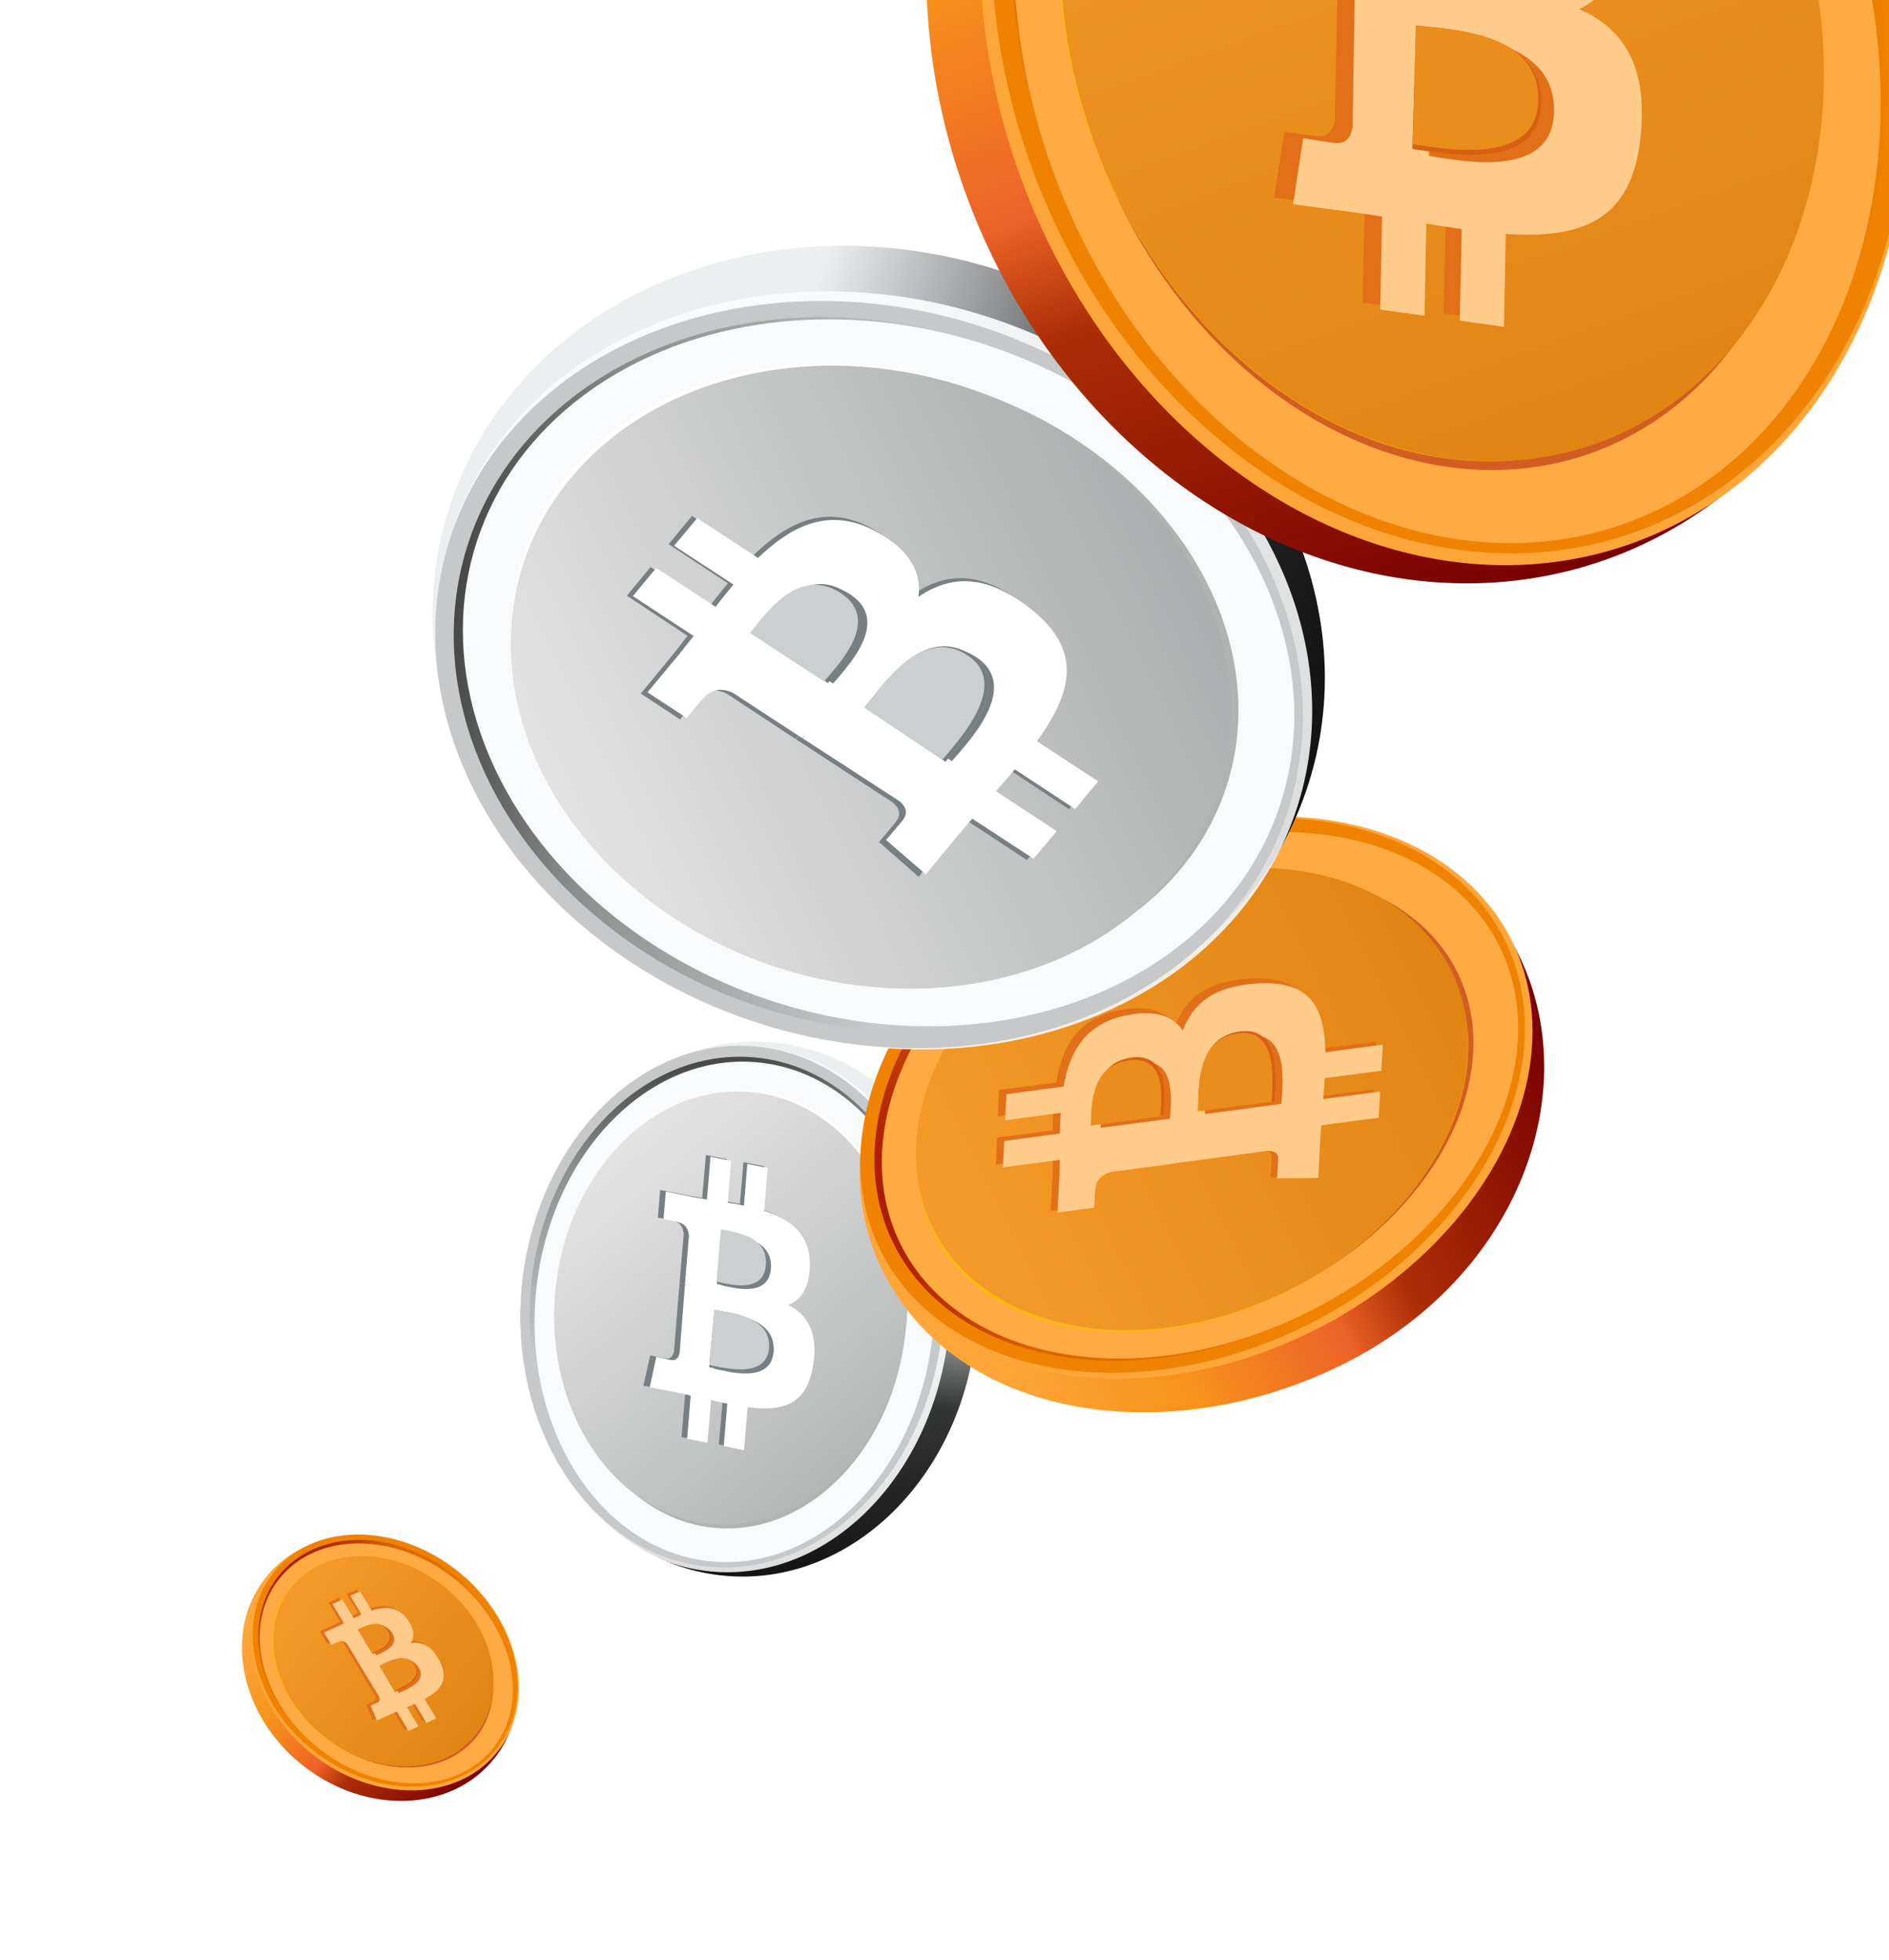 <svg xmlns="http://www.w3.org/2000/svg" width="530" height="550" fill="none"><ellipse cx="63.77" cy="74.81" fill="url(#a)" rx="63.77" ry="74.81" transform="matrix(1 .09 -.09 1 153.09 286.77)"/><ellipse cx="59.97" cy="73.62" fill="url(#b)" rx="59.97" ry="73.62" transform="matrix(1 .09 -.09 1 152.96 288.3)"/><ellipse cx="59.05" cy="72.98" fill="#C6C8C9" rx="59.05" ry="72.98" transform="matrix(1 .09 -.09 1 152.96 288.3)"/><ellipse cx="56.52" cy="69.89" fill="url(#c)" rx="56.52" ry="69.89" transform="matrix(1 .09 -.09 1 155.2 291.6)"/><ellipse cx="55.74" cy="70.03" fill="#F8FAFB" rx="55.74" ry="70.03" transform="matrix(1 .09 -.09 1 156.64 293.04)"/><ellipse cx="48.21" cy="60.67" fill="#2F3030" fill-opacity=".35" rx="48.21" ry="60.67" transform="matrix(1 .09 -.09 1 163.27 303)"/><ellipse cx="48.21" cy="60.18" fill="#fff" rx="48.21" ry="60.18" transform="matrix(1 .09 -.09 1 163.52 301.72)"/><ellipse cx="49.27" cy="60.6" fill="url(#d)" rx="49.27" ry="60.6" transform="matrix(1 .09 -.09 1 161.24 301.96)"/><path fill="#787F83" fill-rule="evenodd" d="M215.28 355.51c-.7 8.22-10.96 5.3-14.28 4.63l1.3-14.6c3.24.69 13.72 1.39 12.98 9.97Zm.73 23.27c-.76 9.04-13.1 5.6-17 4.8l1.36-16.06c3.98.8 16.43 1.75 15.64 11.26Zm10.43-24.38c.07-8.8-5.6-12.8-13.07-15.17l1.04-12-5.82-1.17-1 11.73c-1.54-.3-3.1-.61-4.63-.82l1-11.73-5.9-1.15-1.04 12c-1.25-.24-2.5-.39-3.75-.63l-8.03-1.58-.67 7.76s4.34.75 4.2.86c2.36.5 2.98 2.36 3.05 3.81l-1.16 13.67c.15.08.36.05.6.21-.23-.07-.37-.05-.6-.12l-1.56 19.1c-.2.94-.78 2.28-2.4 1.98.08.08-4.28-.85-4.28-.85l-1.9 8.51 7.59 1.44c1.4.32 2.8.55 4.13.87l-1.03 12.1 5.82 1.16 1.05-12c1.62.38 3.17.68 4.65 1l-1.06 11.9 5.83 1.17 1.03-12.1c9.88 1.21 17-.5 18.83-11.94 1.47-9.12-1.6-13.94-7.1-16.78 3.69-1.46 6.1-4.81 6.18-11.23Z" clip-rule="evenodd"/><g filter="url(#e)"><path fill="#fff" fill-rule="evenodd" d="M215.52 355.5c-.67 8.2-10.73 5.27-13.98 4.59l1.23-14.58c3.19.68 13.45 1.4 12.75 9.98Zm.76 23.26c-.73 9.04-12.82 5.58-16.65 4.77l1.3-16.06c3.9.8 16.1 1.78 15.35 11.29Zm10.17-24.36c.04-8.79-5.52-12.81-12.84-15.2l1-12-5.7-1.16-.96 11.72c-1.52-.31-3.04-.62-4.54-.83l.95-11.72-5.78-1.16-1 12c-1.22-.25-2.44-.4-3.67-.65l-7.87-1.6-.65 7.76s4.26.76 4.13.87c2.31.5 2.92 2.36 3 3.82l-1.12 13.66c.15.08.36.05.59.21-.22-.06-.36-.05-.58-.12l-1.5 19.1c-.19.93-.76 2.27-2.35 1.97.08.08-4.19-.87-4.19-.87l-1.84 8.52 7.43 1.45c1.38.33 2.75.55 4.06.88l-1 12.1 5.71 1.16 1-12c1.6.4 3.12.7 4.56 1.01l-1 11.91 5.7 1.17 1-12.09c9.67 1.24 16.65-.47 18.41-11.9 1.43-9.11-1.6-13.94-6.98-16.79 3.6-1.46 5.96-4.8 6.03-11.22Z" clip-rule="evenodd"/></g><path fill="#787F83" fill-rule="evenodd" d="M216.1 378.8c-.75 9.04-13.24 5.6-17.14 4.8l1.5-16.06c3.98.79 16.43 1.75 15.65 11.25Z" clip-rule="evenodd"/><path fill="#CBCFD0" fill-rule="evenodd" d="M215.76 378.33c-.76 8.7-12.88 5.42-16.72 4.66l1.37-15.45c3.91.75 16.15 1.65 15.35 10.79Z" clip-rule="evenodd"/><path fill="#787F83" fill-rule="evenodd" d="M215.38 355.6c-.7 8.22-10.96 5.3-14.28 4.63l1.3-14.59c3.24.68 13.71 1.38 12.98 9.97Z" clip-rule="evenodd"/><path fill="#CBCFD0" fill-rule="evenodd" d="M214.88 354.97c-.65 8.23-10.62 5.28-13.84 4.6l1.2-14.63c3.16.7 13.33 1.43 12.64 10.03Z" clip-rule="evenodd"/><g filter="url(#f)"><path fill="url(#g)" d="M382.03 378.62c49.21-24.63 67.86-76.97 48.76-115.14s-74.49-49.15-123.7-24.52c-49.2 24.63-73.6 75.54-54.5 113.71 20.97 41.89 80.24 50.58 129.44 25.95Z"/><ellipse cx="72.68" cy="98.04" fill="#FFA63A" rx="72.68" ry="98.04" transform="matrix(.45 .9 .9 -.45 219.84 282.64)"/><ellipse cx="71.57" cy="97.2" fill="#EF8301" rx="71.57" ry="97.2" transform="matrix(.45 .9 .9 -.45 219.84 282.64)"/><ellipse cx="68.5" cy="93.07" fill="url(#h)" rx="68.5" ry="93.07" transform="matrix(.45 .9 .9 -.45 224.9 283.54)"/><ellipse cx="67.56" cy="93.26" fill="#FFAA43" rx="67.56" ry="93.26" transform="matrix(.45 .9 .9 -.45 227.25 284.46)"/><ellipse cx="58.43" cy="80.8" fill="#B02308" fill-opacity=".57" rx="58.43" ry="80.8" transform="matrix(.45 .9 .9 -.45 241.97 288.73)"/><ellipse cx="58.43" cy="80.8" fill="#FFC200" fill-opacity=".63" rx="58.43" ry="80.8" transform="matrix(.45 .9 .9 -.45 240.54 289.64)"/><ellipse cx="59.71" cy="80.7" fill="url(#i)" rx="59.71" ry="80.7" transform="matrix(.45 .9 .9 -.45 239.82 286.95)"/><path fill="#E17019" fill-rule="evenodd" d="M322.31 292.86c10.96-1.42 9.12 11.98 8.88 16.24l-19.46 2.47c.26-4.17-.87-17.22 10.58-18.7Zm30.5-7.36c12.06-1.58 9.95 14.51 9.66 19.54l-21.42 2.79c.26-5.1-.91-20.65 11.76-22.33Zm-34.15-6.02c-11.6 2.36-15.77 10.44-17.42 20.26l-16.02 2.06-.38 7.46 15.63-2.03c-.1 1.98-.2 3.97-.17 5.91l-15.64 2.04-.36 7.56 16.01-2.06c-.07 1.6-.03 3.17-.1 4.78l-.5 10.3 10.34-1.34s.14-5.53.31-5.4c.2-3.03 2.52-4.31 4.43-4.8l18.22-2.37c.07-.21 0-.47.16-.8-.04.3 0 .47-.04.76l25.46-3.39c1.27-.02 3.15.33 3.08 2.4.09-.12-.3 5.49-.3 5.49l11.6-.04.41-9.71c.15-1.82.17-3.6.34-5.32l16.13-2.1.38-7.46-16 2.05c.18-2.1.28-4.09.4-5.98l15.9-2.02.38-7.47-16.12 2.09c-.34-12.46-4-20.73-19.42-19.78-12.3.72-18.04 5.84-20.7 13.36-2.66-4.11-7.54-6.14-16-4.45Z" clip-rule="evenodd"/><g filter="url(#j)"><path fill="#FFCB8B" fill-rule="evenodd" d="M322.24 292.58c10.94-1.46 9.04 11.7 8.78 15.88L311.57 311c.29-4.1-.77-16.9 10.67-18.42Zm30.49-7.4c12.05-1.62 9.85 14.18 9.54 19.11l-21.4 2.87c.29-5.01-.8-20.26 11.86-21.98Zm-34.07-5.71c-11.59 2.4-15.8 10.34-17.5 19.98l-16 2.11-.42 7.33 15.62-2.08c-.1 1.94-.22 3.9-.2 5.8l-15.63 2.09-.4 7.41 16-2.1c-.08 1.57-.05 3.1-.13 4.68l-.56 10.1 10.34-1.36s.17-5.43.34-5.3c.2-2.98 2.54-4.25 4.44-4.74l18.2-2.43c.08-.2.01-.46.18-.78-.05.28 0 .45-.05.74l25.44-3.47c1.26-.03 3.14.3 3.06 2.33.09-.12-.32 5.39-.32 5.39l11.57-.1.46-9.54c.16-1.78.19-3.52.37-5.22l16.11-2.14.43-7.33-16 2.1c.2-2.06.3-4 .44-5.87l15.88-2.07.42-7.34-16.1 2.15c-.28-12.22-3.89-20.3-19.29-19.3-12.28.79-18.04 5.85-20.74 13.24-2.63-4.02-7.5-5.98-15.96-4.28Z" clip-rule="evenodd"/></g><path fill="#D76012" fill-rule="evenodd" d="M352.8 285.4c12.06-1.59 9.97 14.7 9.68 19.71l-21.44 2.62c.26-5.1-.91-20.66 11.76-22.33Z" clip-rule="evenodd"/><path fill="#EA8D1C" fill-rule="evenodd" d="M352.26 285.94c11.6-1.48 9.66 14.31 9.4 19.24l-20.6 2.6c.22-5-1-20.27 11.2-21.84Z" clip-rule="evenodd"/><path fill="#D76012" fill-rule="evenodd" d="M322.41 292.71c10.96-1.42 9.13 11.98 8.89 16.24l-19.47 2.47c.26-4.17-.87-17.22 10.58-18.7Z" clip-rule="evenodd"/><path fill="#EA8D1C" fill-rule="evenodd" d="M321.67 293.5c10.97-1.48 9.03 11.57 8.75 15.72l-19.49 2.59c.3-4.07-.73-16.75 10.74-18.3Z" clip-rule="evenodd"/></g><g filter="url(#k)"><ellipse cx="110.78" cy="126.7" fill="url(#l)" rx="110.78" ry="126.7" transform="matrix(.31 -.95 .95 .31 84 230.45)"/><ellipse cx="104.18" cy="124.67" fill="url(#m)" rx="104.18" ry="124.67" transform="rotate(-71.77 203.06 55.84)"/><ellipse cx="102.59" cy="123.6" fill="#C6C8C9" rx="102.59" ry="123.6" transform="rotate(-71.77 203.06 55.84)"/><ellipse cx="98.19" cy="118.36" fill="url(#n)" rx="98.19" ry="118.36" transform="rotate(-71.77 204.5 50.18)"/><ellipse cx="96.84" cy="118.59" fill="#F8FAFB" rx="96.84" ry="118.59" transform="rotate(-71.77 204.64 47.26)"/><ellipse cx="83.76" cy="102.74" fill="#2F3030" fill-opacity=".35" rx="83.76" ry="102.74" transform="rotate(-71.77 209.07 30.38)"/><ellipse cx="83.76" cy="101.91" fill="#fff" rx="83.76" ry="101.91" transform="rotate(-71.77 207.45 31.28)"/><ellipse cx="85.59" cy="102.62" fill="url(#o)" rx="85.59" ry="102.62" transform="rotate(-71.77 209.84 33.58)"/><path fill="#787F83" fill-rule="evenodd" d="M229.2 149.4c11.67 7.67-1.22 20.97-4.99 25.48l-20.66-13.72c3.71-4.4 13.47-19.8 25.66-11.77Zm35.29 17.62c12.85 8.44-2.55 24.48-7 29.8l-22.8-15.02c4.5-5.43 16.29-23.64 29.8-14.78Zm-27.65-35.54c-13.05-7.18-23.75-1.76-33.5 7.71l-17.01-11.26-6.58 7.95 16.64 10.96c-1.74 2.12-3.48 4.23-5.07 6.4l-16.65-10.96-6.62 8.06 17.02 11.26c-1.4 1.71-2.66 3.49-4.07 5.2l-9.04 10.98 11 7.27s4.74-6.01 4.78-5.72c2.71-3.2 6-2.64 8.23-1.58l19.4 12.78c.23-.17.38-.52.81-.74-.29.28-.39.51-.68.8l27.16 17.77c1.24 1.05 2.74 3.03.96 5.26.19-.06-4.84 5.82-4.84 5.82l11.12 9.76 8.46-10.4c1.64-1.9 3.14-3.84 4.74-5.6l17.16 11.3 6.57-7.94-17.01-11.25c1.93-2.17 3.67-4.29 5.36-6.29l16.88 11.2 6.57-7.94-17.16-11.32c10.03-14.08 13.4-26.32-2.13-38.31-12.35-9.6-22.1-8.78-30.9-2.7.88-6.8-2.1-13.17-11.6-18.47Z" clip-rule="evenodd"/><g filter="url(#p)"><path fill="#fff" fill-rule="evenodd" d="M229.36 149.06c11.69 7.63-1.06 20.6-4.79 25.01l-20.7-13.63c3.67-4.3 13.29-19.36 25.5-11.38Zm35.3 17.57c12.88 8.39-2.35 24.04-6.75 29.23l-22.84-14.91c4.44-5.3 16.06-23.11 29.6-14.32Zm-27.82-35.11c-13.07-7.15-23.7-1.9-33.34 7.33l-17.04-11.18-6.5 7.76 16.67 10.89c-1.72 2.06-3.44 4.13-5.01 6.25l-16.68-10.9-6.54 7.88 17.05 11.19c-1.39 1.67-2.63 3.4-4.02 5.08l-8.93 10.72 11.02 7.22s4.68-5.87 4.73-5.58c2.68-3.12 5.96-2.56 8.19-1.5l19.43 12.7c.23-.16.38-.5.8-.72-.28.28-.38.5-.66.78l27.2 17.66c1.24 1.04 2.76 3 1 5.17.18-.05-4.78 5.7-4.78 5.7l11.15 9.66 8.36-10.16c1.63-1.85 3.1-3.75 4.68-5.47l17.2 11.24 6.49-7.76-17.05-11.19c1.9-2.11 3.63-4.18 5.3-6.13l16.9 11.13 6.5-7.76-17.19-11.25c9.9-13.76 13.17-25.77-2.4-37.66-12.4-9.52-22.1-8.78-30.83-2.88.83-6.67-2.2-12.95-11.7-18.22Z" clip-rule="evenodd"/></g><path fill="#787F83" fill-rule="evenodd" d="M264.56 166.9c12.85 8.44-2.67 24.7-7.12 30.01l-22.68-15.22c4.5-5.43 16.3-23.64 29.8-14.79Z" clip-rule="evenodd"/><path fill="#CBCFD0" fill-rule="evenodd" d="M263.6 167.06c12.31 8.17-2.66 24-7 29.25l-21.87-14.53c4.38-5.35 15.9-23.29 28.86-14.72Z" clip-rule="evenodd"/><path fill="#787F83" fill-rule="evenodd" d="M229.44 149.35c11.66 7.68-1.22 20.97-5 25.49l-20.66-13.72c3.72-4.4 13.48-19.8 25.66-11.77Z" clip-rule="evenodd"/><path fill="#CBCFD0" fill-rule="evenodd" d="M228.03 149.59c11.72 7.62-.98 20.44-4.69 24.8l-20.78-13.61c3.66-4.25 13.22-19.16 25.47-11.2Z" clip-rule="evenodd"/></g><g filter="url(#q)"><ellipse cx="134.73" cy="158.08" fill="url(#r)" rx="134.73" ry="158.08" transform="matrix(-.94 .34 .34 .94 477.8 -161)"/><ellipse cx="126.7" cy="155.55" fill="#FFA63A" rx="126.7" ry="155.55" transform="matrix(-.94 .34 .34 .94 478.9 -157.93)"/><ellipse cx="124.77" cy="154.21" fill="#EF8301" rx="124.77" ry="154.21" transform="matrix(-.94 .34 .34 .94 478.9 -157.93)"/><ellipse cx="119.41" cy="147.67" fill="url(#s)" rx="119.41" ry="147.67" transform="matrix(-.94 .34 .34 .94 476.05 -149.93)"/><ellipse cx="117.78" cy="147.97" fill="#FFAA43" rx="117.78" ry="147.97" transform="matrix(-.94 .34 .34 .94 473.87 -146.28)"/><ellipse cx="101.86" cy="128.19" fill="#B02308" fill-opacity=".57" rx="101.86" ry="128.19" transform="matrix(-.94 .34 .34 .94 462.77 -123.4)"/><ellipse cx="101.86" cy="128.19" fill="#FFC200" fill-opacity=".63" rx="101.86" ry="128.19" transform="matrix(-.94 .34 .34 .94 461.6 -125.85)"/><ellipse cx="104.09" cy="128.04" fill="url(#t)" rx="104.09" ry="128.04" transform="matrix(-.94 .34 .34 .94 466.38 -126.55)"/><path fill="#E17019" fill-rule="evenodd" d="M434.96 4.55c-.4 17.73-22.8 12.85-30.01 11.85l.8-31.48c7.06 1.03 29.63 1.12 29.2 19.63Zm4.69 49.83c-.42 19.5-27.35 13.79-35.84 12.6l.76-34.65c8.64 1.17 35.49 1.55 35.07 22.05ZM458.75.67c-1.05-18.88-13.75-26.72-30.08-30.8l.63-25.9-12.65-1.7-.57 25.29c-3.36-.44-6.72-.89-10.05-1.13l.57-25.3-12.8-1.67-.63 25.9c-2.72-.36-5.41-.51-8.13-.87l-17.44-2.3-.4 16.72s9.4 1.04 9.13 1.29c5.13.75 6.7 4.66 7.06 7.77l-.67 29.48c.34.14.8.06 1.32.38-.49-.12-.8-.07-1.28-.2l-.8 41.2c-.3 2.03-1.38 4.99-4.89 4.58.18.16-9.29-1.27-9.29-1.27l-2.92 18.53 16.46 2.08c3.06.49 6.08.78 8.99 1.3l-.6 26.1 12.65 1.7.63-25.9c3.54.62 6.9 1.06 10.11 1.53l-.66 25.7 12.65 1.7.6-26.08c21.35 1.27 36.4-3.37 38.78-28.16 1.94-19.76-5.31-29.68-17.46-35.04 7.7-3.64 12.42-11.15 11.74-24.93Z" clip-rule="evenodd"/><g filter="url(#u)"><path fill="#FFCB8B" fill-rule="evenodd" d="M435.45 4.53c-.33 17.71-22.3 12.76-29.38 11.74l.7-31.46c6.92 1.05 29.03 1.21 28.68 19.72Zm4.75 49.81c-.34 19.5-26.75 13.7-35.08 12.48l.64-34.63c8.47 1.2 34.78 1.66 34.44 22.15ZM458.76.73c-1.1-18.88-13.57-26.76-29.59-30.89l.53-25.87-12.4-1.75-.47 25.27c-3.3-.45-6.6-.9-9.86-1.16l.48-25.28-12.56-1.72-.53 25.88c-2.66-.36-5.3-.52-7.96-.88l-17.1-2.36-.35 16.71s9.23 1.07 8.96 1.32c5.03.77 6.6 4.67 6.95 7.79l-.56 29.46c.33.14.78.07 1.29.38-.48-.12-.78-.07-1.26-.2l-.64 41.18c-.29 2.03-1.34 4.97-4.78 4.55.18.17-9.1-1.3-9.1-1.3l-2.82 18.52 16.15 2.12c3 .51 5.96.81 8.8 1.34l-.5 26.07 12.41 1.75.53-25.88c3.48.62 6.77 1.08 9.92 1.56l-.56 25.68 12.4 1.75.5-26.07c20.93 1.34 35.67-3.25 37.92-28.01 1.84-19.75-5.3-29.7-17.23-35.09 7.54-3.6 12.14-11.1 11.43-24.87Z" clip-rule="evenodd"/></g><path fill="#D76012" fill-rule="evenodd" d="M439.83 54.4c-.4 19.5-27.65 13.79-36.15 12.6l1.08-34.66c8.64 1.17 35.49 1.55 35.07 22.05Z" clip-rule="evenodd"/><path fill="#EA8D1C" fill-rule="evenodd" d="M439.02 53.46c-.47 18.76-26.91 13.36-35.26 12.24l.88-33.33c8.49 1.1 34.86 1.37 34.38 21.09Z" clip-rule="evenodd"/><path fill="#D76012" fill-rule="evenodd" d="M435.19 4.7c-.4 17.73-22.8 12.85-30.02 11.85l.82-31.48c7.05 1.03 29.62 1.12 29.2 19.64Z" clip-rule="evenodd"/><path fill="#EA8D1C" fill-rule="evenodd" d="M434.02 3.4c-.29 17.75-22.07 12.75-29.08 11.7l.63-31.52c6.85 1.06 28.77 1.27 28.45 19.82Z" clip-rule="evenodd"/></g><ellipse cx="34.7" cy="40.72" fill="url(#v)" rx="34.7" ry="40.72" transform="matrix(-.62 .79 .79 .62 95.94 415.37)"/><ellipse cx="32.63" cy="40.07" fill="#FFA63A" rx="32.63" ry="40.07" transform="matrix(-.62 .79 .79 .62 96.6 415.91)"/><ellipse cx="32.14" cy="39.72" fill="#EF8301" rx="32.14" ry="39.72" transform="matrix(-.62 .79 .79 .62 96.6 415.91)"/><ellipse cx="30.76" cy="38.04" fill="url(#w)" rx="30.76" ry="38.04" transform="matrix(-.62 .79 .79 .62 97.07 418.04)"/><ellipse cx="30.34" cy="38.11" fill="#FFAA43" rx="30.34" ry="38.11" transform="matrix(-.62 .79 .79 .62 97.09 419.1)"/><ellipse cx="26.24" cy="33.02" fill="#B02308" fill-opacity=".57" rx="26.24" ry="33.02" transform="matrix(-.62 .79 .79 .62 97.82 425.59)"/><ellipse cx="26.24" cy="33.02" fill="#FFC200" fill-opacity=".63" rx="26.24" ry="33.02" transform="matrix(-.62 .79 .79 .62 97.22 425.23)"/><ellipse cx="26.81" cy="32.98" fill="url(#x)" rx="26.81" ry="32.98" transform="matrix(-.62 .79 .79 .62 98.16 424.41)"/><path fill="#E17019" fill-rule="evenodd" d="M109.14 457.72c2.21 3.7-3.04 5.6-4.66 6.33l-3.9-6.6c1.58-.7 6.24-3.6 8.56.27Zm7.42 9.66c2.44 4.08-3.85 6.4-5.76 7.25l-4.33-7.25c1.94-.87 7.52-4.27 10.09 0Zm-3.02-13.54c-2.66-3.76-6.3-3.73-10.2-2.45l-3.22-5.42-2.83 1.29 3.16 5.28c-.75.35-1.5.7-2.22 1.07l-3.16-5.29-2.85 1.32 3.22 5.42c-.6.28-1.18.6-1.78.87l-3.9 1.79 2.09 3.5s2.07-1 2.05-.92c1.15-.51 1.98.09 2.46.69l3.68 6.16c.09-.01.17-.1.32-.1-.11.05-.17.1-.29.13l5.18 8.6c.2.46.36 1.2-.42 1.57.06.01-2.08.95-2.08.95l1.8 4.2 3.66-1.71c.7-.3 1.36-.63 2.03-.9l3.25 5.46 2.83-1.29-3.22-5.42c.8-.33 1.56-.67 2.28-1l3.2 5.39 2.82-1.29-3.26-5.45c4.57-2.5 7.07-5.41 4.35-10.83-2.16-4.33-4.94-5.43-8.14-4.96 1.11-1.75 1.11-3.91-.81-6.66Z" clip-rule="evenodd"/><g filter="url(#y)"><path fill="#FFCB8B" fill-rule="evenodd" d="M109.23 457.67c2.22 3.69-2.95 5.52-4.54 6.22l-3.93-6.57c1.56-.68 6.14-3.51 8.47.35Zm7.43 9.65c2.46 4.06-3.74 6.29-5.61 7.12l-4.36-7.22c1.9-.86 7.39-4.17 9.97.1Zm-3.12-13.46c-2.67-3.75-6.27-3.75-10.1-2.53l-3.24-5.4-2.79 1.25 3.18 5.26c-.74.34-1.48.67-2.18 1.04l-3.18-5.27-2.81 1.27 3.24 5.4c-.6.28-1.16.58-1.75.86l-3.83 1.73 2.1 3.49s2.03-.98 2-.9c1.15-.49 1.97.12 2.45.71l3.7 6.15c.09-.02.17-.09.32-.1-.12.05-.17.1-.29.13l5.2 8.57c.21.46.38 1.2-.39 1.56.06.01-2.04.91-2.04.91l1.82 4.18 3.6-1.65c.68-.29 1.33-.6 1.99-.87l3.27 5.44 2.79-1.25-3.25-5.4c.8-.32 1.54-.65 2.25-.96l3.21 5.36 2.78-1.24-3.27-5.44c4.49-2.44 6.93-5.3 4.18-10.69-2.17-4.3-4.94-5.43-8.1-5 1.1-1.72 1.07-3.86-.86-6.6Z" clip-rule="evenodd"/></g><path fill="#D76012" fill-rule="evenodd" d="M116.6 467.39c2.43 4.07-3.92 6.43-5.83 7.28l-4.27-7.28c1.94-.88 7.52-4.28 10.1 0Z" clip-rule="evenodd"/><path fill="#EA8D1C" fill-rule="evenodd" d="M116.32 467.28c2.33 3.93-3.82 6.24-5.68 7.1l-4.14-7c1.89-.87 7.36-4.23 9.82-.1Z" clip-rule="evenodd"/><path fill="#D76012" fill-rule="evenodd" d="M109.2 457.7c2.22 3.71-3.03 5.61-4.65 6.34l-3.91-6.6c1.59-.7 6.25-3.6 8.56.27Z" clip-rule="evenodd"/><path fill="#EA8D1C" fill-rule="evenodd" d="M108.8 457.62c2.24 3.7-2.9 5.49-4.48 6.18l-3.95-6.58c1.55-.67 6.1-3.47 8.43.4Z" clip-rule="evenodd"/><defs><linearGradient id="a" x1="63.77" x2="63.77" y1="0" y2="149.63" gradientUnits="userSpaceOnUse"><stop offset=".06" stop-color="#ECEFF0"/><stop offset=".31" stop-color="#ECEFF0"/><stop offset=".54" stop-color="#828384"/><stop offset=".65" stop-color="#343535"/><stop offset="1" stop-color="#131313"/></linearGradient><linearGradient id="b" x1="59.97" x2="41.66" y1="0" y2="153.72" gradientUnits="userSpaceOnUse"><stop stop-color="#F8FAFB"/><stop offset="1" stop-color="#F8FAFB" stop-opacity=".87"/></linearGradient><linearGradient id="c" x1="30.48" x2="48.91" y1="-3.59" y2="78.61" gradientUnits="userSpaceOnUse"><stop stop-color="#2F3030"/><stop offset=".39" stop-color="#2F3030" stop-opacity=".38"/><stop offset="1" stop-color="#2F3030" stop-opacity="0"/></linearGradient><linearGradient id="d" x1="-2.35" x2="101.39" y1="18.01" y2="121.95" gradientUnits="userSpaceOnUse"><stop stop-color="#E8E8E8"/><stop offset="1" stop-color="#AAACAD"/></linearGradient><linearGradient id="g" x1="252.59" x2="430.79" y1="352.67" y2="263.48" gradientUnits="userSpaceOnUse"><stop offset=".06" stop-color="#FFA63A"/><stop offset=".31" stop-color="#F7931A"/><stop offset=".54" stop-color="#ED6227"/><stop offset=".65" stop-color="#AC2E06"/><stop offset="1" stop-color="#780001"/></linearGradient><linearGradient id="h" x1="36.94" x2="63.65" y1="-4.78" y2="103.62" gradientUnits="userSpaceOnUse"><stop stop-color="#9D0402"/><stop offset=".39" stop-color="#9D0402" stop-opacity=".26"/><stop offset="1" stop-color="#9D0402" stop-opacity=".03"/></linearGradient><linearGradient id="i" x1="59.71" x2="59.71" y1="0" y2="161.4" gradientUnits="userSpaceOnUse"><stop stop-color="#F59929"/><stop offset="1" stop-color="#E18413"/></linearGradient><linearGradient id="l" x1="110.78" x2="110.78" y1="0" y2="253.4" gradientUnits="userSpaceOnUse"><stop offset=".06" stop-color="#ECEFF0"/><stop offset=".31" stop-color="#ECEFF0"/><stop offset=".54" stop-color="#828384"/><stop offset=".65" stop-color="#343535"/><stop offset="1" stop-color="#131313"/></linearGradient><linearGradient id="m" x1="104.18" x2="73.94" y1="0" y2="260.51" gradientUnits="userSpaceOnUse"><stop stop-color="#F8FAFB"/><stop offset="1" stop-color="#F8FAFB" stop-opacity=".87"/></linearGradient><linearGradient id="n" x1="52.95" x2="83.46" y1="-6.08" y2="133.47" gradientUnits="userSpaceOnUse"><stop stop-color="#2F3030"/><stop offset=".39" stop-color="#2F3030" stop-opacity=".38"/><stop offset="1" stop-color="#2F3030" stop-opacity="0"/></linearGradient><linearGradient id="o" x1="-4.09" x2="171.54" y1="30.5" y2="211.02" gradientUnits="userSpaceOnUse"><stop stop-color="#E8E8E8"/><stop offset=".84" stop-color="#AAACAD"/></linearGradient><linearGradient id="r" x1="134.73" x2="134.73" y1="0" y2="316.16" gradientUnits="userSpaceOnUse"><stop offset=".06" stop-color="#FFA63A"/><stop offset=".31" stop-color="#F7931A"/><stop offset=".54" stop-color="#ED6227"/><stop offset=".65" stop-color="#AC2E06"/><stop offset="1" stop-color="#780001"/></linearGradient><linearGradient id="s" x1="64.39" x2="103.35" y1="-7.58" y2="166.11" gradientUnits="userSpaceOnUse"><stop stop-color="#9D0402"/><stop offset=".39" stop-color="#9D0402" stop-opacity=".26"/><stop offset="1" stop-color="#9D0402" stop-opacity=".03"/></linearGradient><linearGradient id="t" x1="104.09" x2="104.09" y1="0" y2="256.08" gradientUnits="userSpaceOnUse"><stop stop-color="#F59929"/><stop offset="1" stop-color="#E18413"/></linearGradient><linearGradient id="v" x1="34.7" x2="34.7" y1="0" y2="81.43" gradientUnits="userSpaceOnUse"><stop offset=".06" stop-color="#FFA63A"/><stop offset=".31" stop-color="#F7931A"/><stop offset=".54" stop-color="#ED6227"/><stop offset=".65" stop-color="#AC2E06"/><stop offset="1" stop-color="#780001"/></linearGradient><linearGradient id="w" x1="16.59" x2="26.62" y1="-1.95" y2="42.79" gradientUnits="userSpaceOnUse"><stop stop-color="#9D0402"/><stop offset=".39" stop-color="#9D0402" stop-opacity=".26"/><stop offset="1" stop-color="#9D0402" stop-opacity=".03"/></linearGradient><linearGradient id="x" x1="26.81" x2="26.81" y1="0" y2="65.96" gradientUnits="userSpaceOnUse"><stop stop-color="#F59929"/><stop offset="1" stop-color="#E18413"/></linearGradient><filter id="e" width="46.61" height="82.74" x="181.53" y="324.05" color-interpolation-filters="sRGB" filterUnits="userSpaceOnUse"><feFlood flood-opacity="0" result="BackgroundImageFix"/><feBlend in="SourceGraphic" in2="BackgroundImageFix" result="shape"/><feColorMatrix in="SourceAlpha" result="hardAlpha" values="0 0 0 0 0 0 0 0 0 0 0 0 0 0 0 0 0 0 127 0"/><feOffset dx=".77" dy=".51"/><feGaussianBlur stdDeviation=".19"/><feComposite in2="hardAlpha" k2="-1" k3="1" operator="arithmetic"/><feColorMatrix values="0 0 0 0 0.698 0 0 0 0 0.702 0 0 0 0 0.706 0 0 0 1 0"/><feBlend in2="shape" result="effect1_innerShadow_1445_573"/></filter><filter id="f" width="248.07" height="222.97" x="213.19" y="201.32" color-interpolation-filters="sRGB" filterUnits="userSpaceOnUse"><feFlood flood-opacity="0" result="BackgroundImageFix"/><feColorMatrix in="SourceAlpha" result="hardAlpha" values="0 0 0 0 0 0 0 0 0 0 0 0 0 0 0 0 0 0 127 0"/><feOffset dx="-4.9" dy="4"/><feGaussianBlur stdDeviation="14"/><feComposite in2="hardAlpha" operator="out"/><feColorMatrix values="0 0 0 0 0 0 0 0 0 0 0 0 0 0 0 0 0 0 0.09 0"/><feBlend in2="BackgroundImageFix" result="effect1_dropShadow_1445_573"/><feBlend in="SourceGraphic" in2="effect1_dropShadow_1445_573" result="shape"/></filter><filter id="j" width="107.69" height="65.43" x="284.13" y="270.43" color-interpolation-filters="sRGB" filterUnits="userSpaceOnUse"><feFlood flood-opacity="0" result="BackgroundImageFix"/><feBlend in="SourceGraphic" in2="BackgroundImageFix" result="shape"/><feColorMatrix in="SourceAlpha" result="hardAlpha" values="0 0 0 0 0 0 0 0 0 0 0 0 0 0 0 0 0 0 127 0"/><feOffset dx="2.14" dy="1.43"/><feGaussianBlur stdDeviation=".53"/><feComposite in2="hardAlpha" k2="-1" k3="1" operator="arithmetic"/><feColorMatrix values="0 0 0 0 0.621 0 0 0 0 0.298 0 0 0 0 0.049 0 0 0 1 0"/><feBlend in2="shape" result="effect1_innerShadow_1445_573"/></filter><filter id="k" width="284.52" height="259.29" x="104.58" y="52.2" color-interpolation-filters="sRGB" filterUnits="userSpaceOnUse"><feFlood flood-opacity="0" result="BackgroundImageFix"/><feColorMatrix in="SourceAlpha" result="hardAlpha" values="0 0 0 0 0 0 0 0 0 0 0 0 0 0 0 0 0 0 127 0"/><feOffset dx="7.84" dy="16.81"/><feGaussianBlur stdDeviation="8.5"/><feComposite in2="hardAlpha" operator="out"/><feColorMatrix values="0 0 0 0 0 0 0 0 0 0 0 0 0 0 0 0 0 0 0.09 0"/><feBlend in2="BackgroundImageFix" result="effect1_dropShadow_1445_573"/><feBlend in="SourceGraphic" in2="effect1_dropShadow_1445_573" result="shape"/></filter><filter id="p" width="131.23" height="100.63" x="168.4" y="127.67" color-interpolation-filters="sRGB" filterUnits="userSpaceOnUse"><feFlood flood-opacity="0" result="BackgroundImageFix"/><feBlend in="SourceGraphic" in2="BackgroundImageFix" result="shape"/><feColorMatrix in="SourceAlpha" result="hardAlpha" values="0 0 0 0 0 0 0 0 0 0 0 0 0 0 0 0 0 0 127 0"/><feOffset dx="1.33" dy=".89"/><feGaussianBlur stdDeviation=".33"/><feComposite in2="hardAlpha" k2="-1" k3="1" operator="arithmetic"/><feColorMatrix values="0 0 0 0 0.698 0 0 0 0 0.702 0 0 0 0 0.706 0 0 0 1 0"/><feBlend in2="shape" result="effect1_innerShadow_1445_573"/></filter><filter id="q" width="372.65" height="408.25" x="210.51" y="-196.2" color-interpolation-filters="sRGB" filterUnits="userSpaceOnUse"><feFlood flood-opacity="0" result="BackgroundImageFix"/><feColorMatrix in="SourceAlpha" result="hardAlpha" values="0 0 0 0 0 0 0 0 0 0 0 0 0 0 0 0 0 0 127 0"/><feOffset dx="-7.42" dy="-25.22"/><feGaussianBlur stdDeviation="24.23"/><feComposite in2="hardAlpha" operator="out"/><feColorMatrix values="0 0 0 0 0 0 0 0 0 0 0 0 0 0 0 0 0 0 0.1 0"/><feBlend in2="BackgroundImageFix" result="effect1_dropShadow_1445_573"/><feBlend in="SourceGraphic" in2="effect1_dropShadow_1445_573" result="shape"/></filter><filter id="u" width="99.47" height="177.05" x="366.99" y="-60.67" color-interpolation-filters="sRGB" filterUnits="userSpaceOnUse"><feFlood flood-opacity="0" result="BackgroundImageFix"/><feBlend in="SourceGraphic" in2="BackgroundImageFix" result="shape"/><feColorMatrix in="SourceAlpha" result="hardAlpha" values="0 0 0 0 0 0 0 0 0 0 0 0 0 0 0 0 0 0 127 0"/><feOffset dx="3.24" dy="2.16"/><feGaussianBlur stdDeviation=".81"/><feComposite in2="hardAlpha" k2="-1" k3="1" operator="arithmetic"/><feColorMatrix values="0 0 0 0 0.621 0 0 0 0 0.298 0 0 0 0 0.049 0 0 0 1 0"/><feBlend in2="shape" result="effect1_innerShadow_1445_573"/></filter><filter id="y" width="34" height="39.58" x="90.08" y="445.93" color-interpolation-filters="sRGB" filterUnits="userSpaceOnUse"><feFlood flood-opacity="0" result="BackgroundImageFix"/><feBlend in="SourceGraphic" in2="BackgroundImageFix" result="shape"/><feColorMatrix in="SourceAlpha" result="hardAlpha" values="0 0 0 0 0 0 0 0 0 0 0 0 0 0 0 0 0 0 127 0"/><feOffset dx=".83" dy=".56"/><feGaussianBlur stdDeviation=".21"/><feComposite in2="hardAlpha" k2="-1" k3="1" operator="arithmetic"/><feColorMatrix values="0 0 0 0 0.621 0 0 0 0 0.298 0 0 0 0 0.049 0 0 0 1 0"/><feBlend in2="shape" result="effect1_innerShadow_1445_573"/></filter></defs></svg>